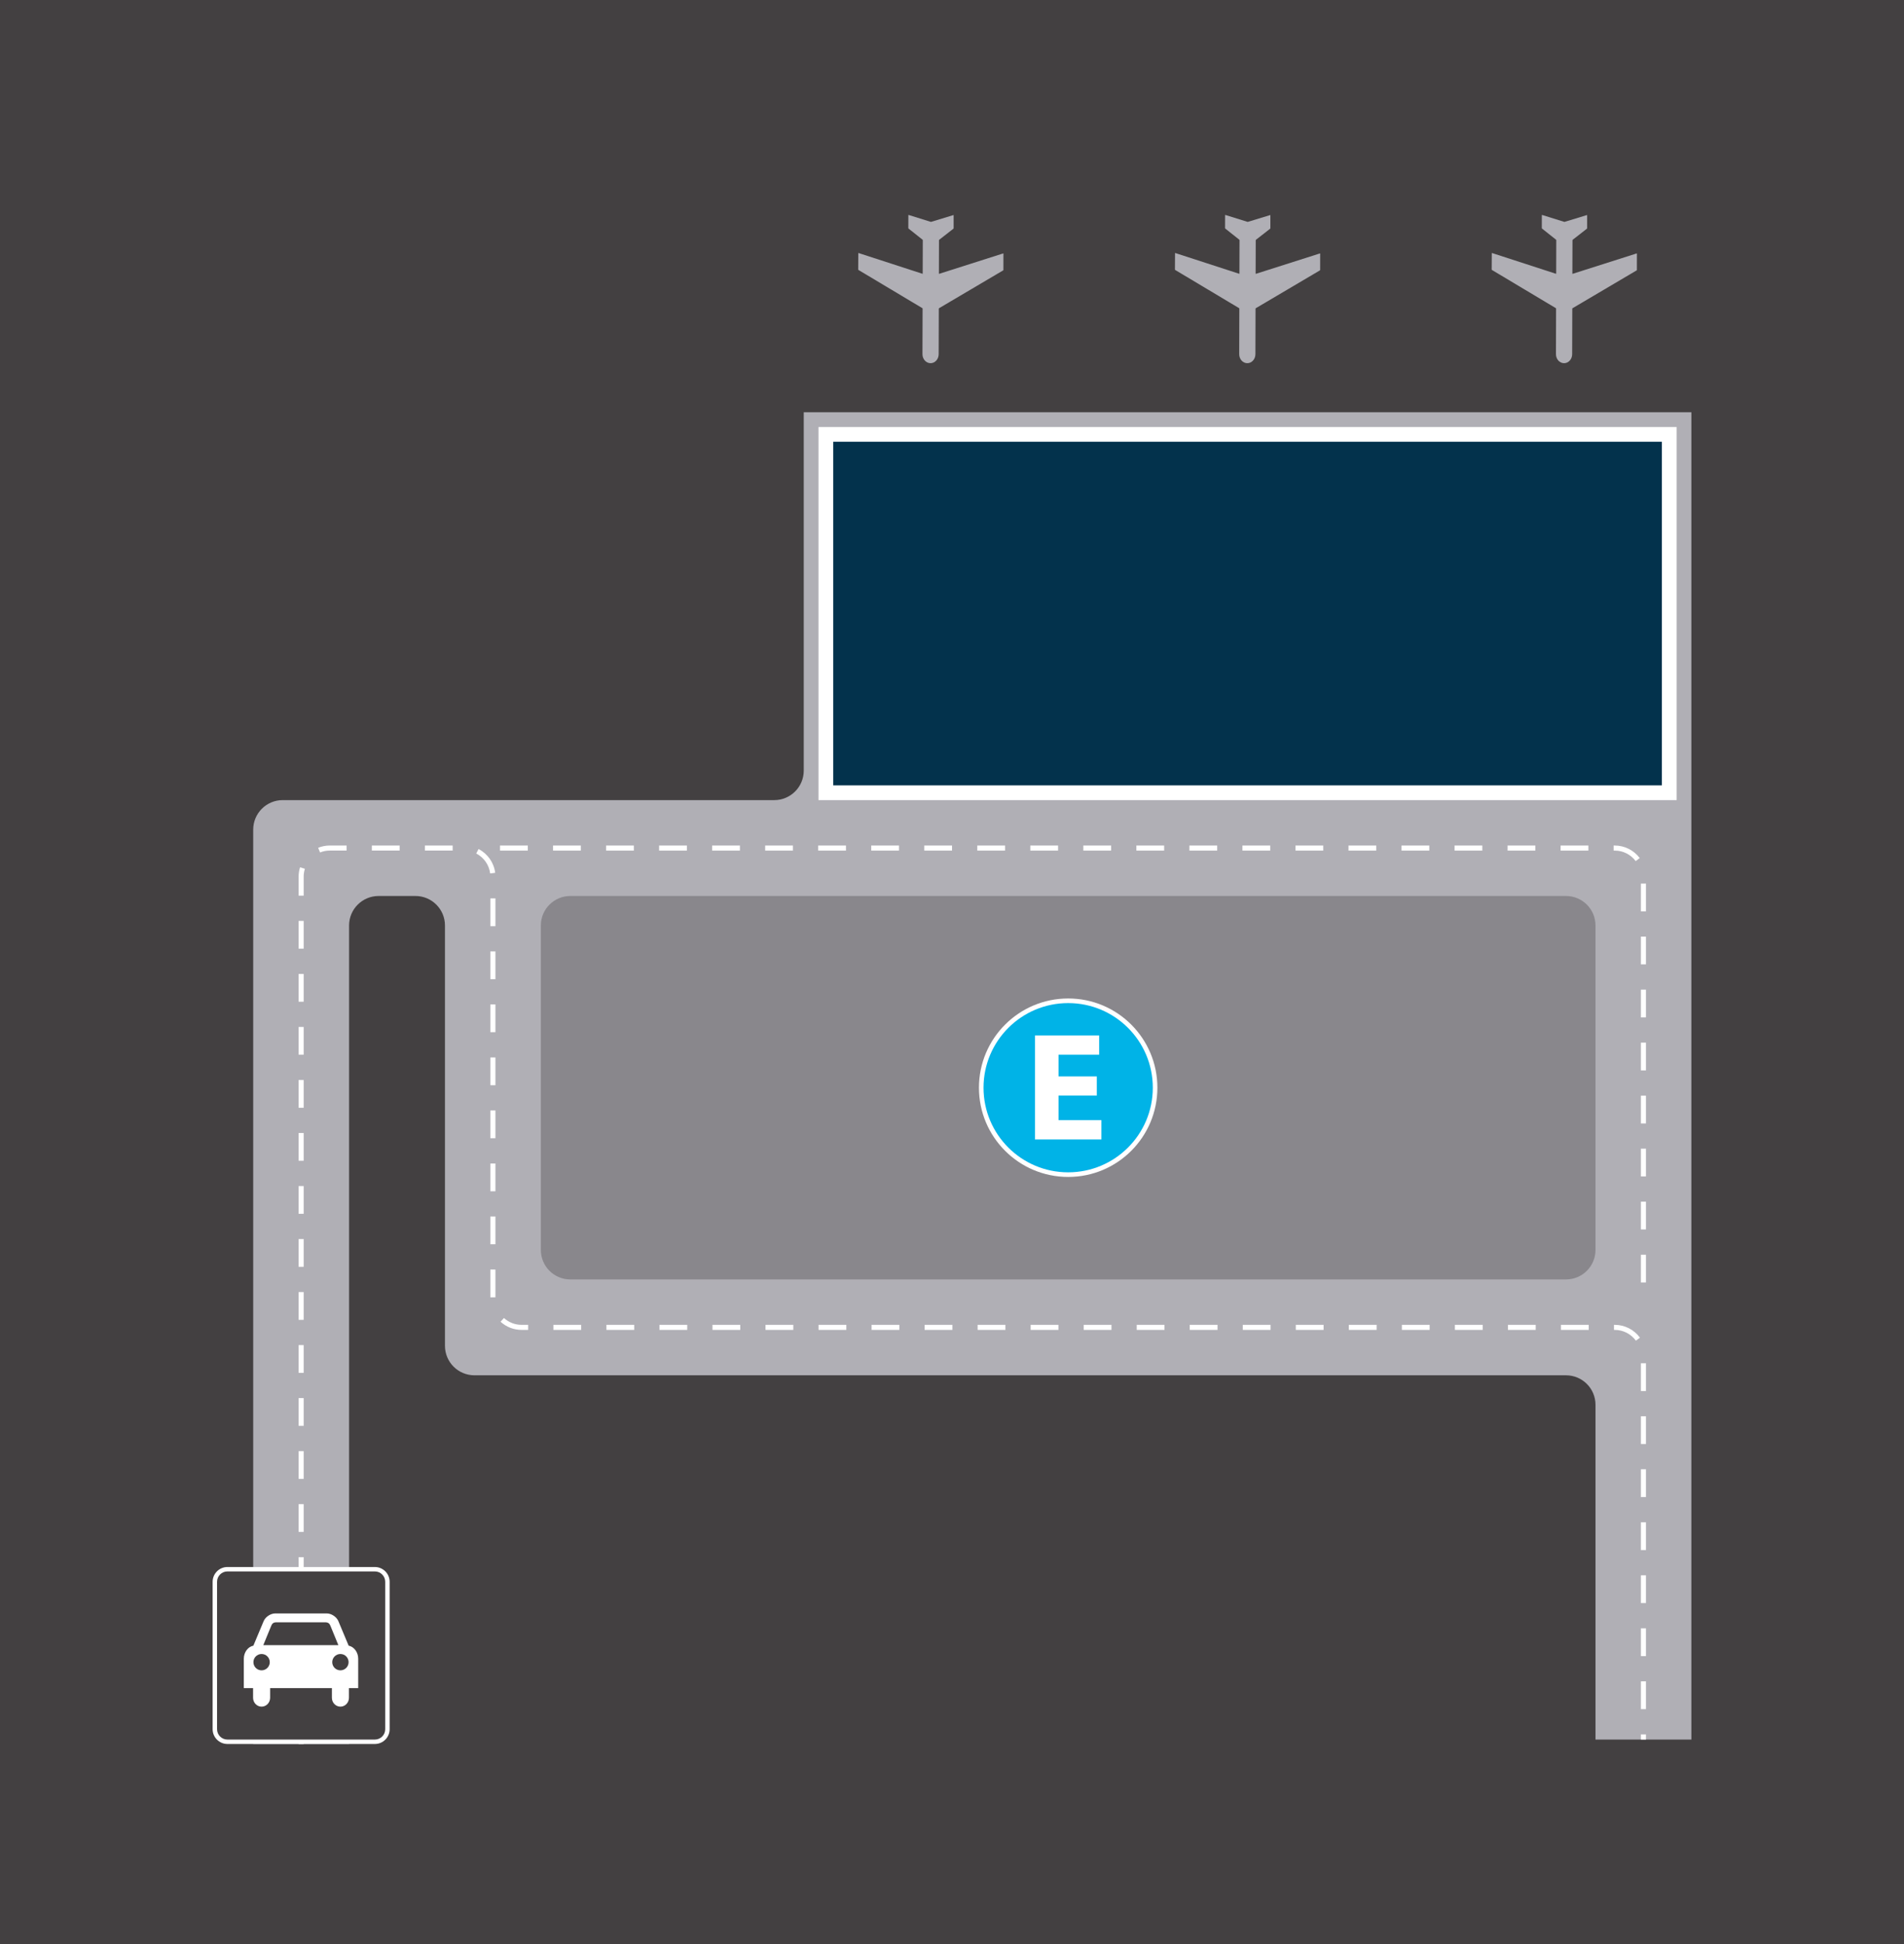 <?xml version="1.0" encoding="utf-8"?>
<!-- Generator: Adobe Illustrator 16.0.0, SVG Export Plug-In . SVG Version: 6.00 Build 0)  -->
<!DOCTYPE svg PUBLIC "-//W3C//DTD SVG 1.1//EN" "http://www.w3.org/Graphics/SVG/1.1/DTD/svg11.dtd">
<svg version="1.1" xmlns="http://www.w3.org/2000/svg" xmlns:xlink="http://www.w3.org/1999/xlink" x="0px" y="0px" width="754px"
	 height="770px" viewBox="0 0 754 770" enable-background="new 0 0 754 770" xml:space="preserve">
<g id="Gris">
	<rect x="-32" y="-34" fill="#434041" width="824" height="842"/>
</g>
<g id="Estructura">
	<g>
		<g>
			<path fill="#B0AFB5" d="M365.311,137.515l-0.007,2.764c-0.005,1.965,1.435,3.572,3.203,3.576c1.765,0.006,3.21-1.594,3.213-3.559
				l0.009-2.765l0.044-15.28c0-0.068,0.042-0.146,0.104-0.172l25.396-14.99c0.053-0.035,0.095-0.105,0.084-0.166l0.011-6.451
				c0-0.062-0.049-0.106-0.102-0.089l-25.342,8.071c-0.062,0.009-0.111-0.018-0.111-0.078l0.036-13.234
				c0-0.062,0.045-0.139,0.096-0.175l5.618-4.384c0.04-0.043,0.086-0.119,0.086-0.182l-0.004-5.127c0-0.053-0.042-0.097-0.103-0.078
				l-8.774,2.669c-0.053,0.025-0.147,0.024-0.207-0.001l-8.733-2.719c-0.067-0.018-0.112,0.027-0.112,0.078l-0.014,5.127
				c0,0.062,0.042,0.139,0.087,0.183l5.556,4.416c0.053,0.035,0.088,0.113,0.088,0.173l-0.039,13.236
				c0,0.061-0.043,0.087-0.104,0.078l-25.296-8.215c-0.06-0.018-0.102,0.026-0.104,0.088l-0.035,6.451
				c0,0.061,0.044,0.131,0.094,0.166l25.319,15.135c0.055,0.025,0.088,0.104,0.088,0.172L365.311,137.515z"/>
			<path fill="#B0AFB5" d="M490.742,137.515l-0.007,2.764c-0.004,1.965,1.434,3.572,3.202,3.576
				c1.765,0.006,3.214-1.594,3.217-3.559l0.007-2.765l0.043-15.28c0-0.068,0.045-0.146,0.105-0.172l25.396-14.99
				c0.049-0.035,0.092-0.105,0.084-0.166l0.011-6.451c0-0.062-0.053-0.106-0.105-0.089l-25.341,8.071
				c-0.06,0.009-0.112-0.018-0.112-0.078l0.039-13.234c0-0.062,0.042-0.139,0.095-0.175l5.618-4.384
				c0.042-0.043,0.084-0.119,0.084-0.182l-0.003-5.127c0-0.053-0.043-0.097-0.103-0.078l-8.771,2.669
				c-0.053,0.025-0.147,0.024-0.211-0.001l-8.732-2.719c-0.067-0.018-0.109,0.027-0.109,0.078l-0.018,5.127
				c0,0.062,0.046,0.139,0.088,0.183l5.555,4.416c0.053,0.035,0.092,0.113,0.088,0.173l-0.035,13.236
				c0,0.061-0.046,0.087-0.105,0.078l-25.295-8.215c-0.06-0.018-0.105,0.026-0.105,0.088l-0.035,6.451
				c0,0.061,0.042,0.131,0.095,0.166l25.32,15.135c0.053,0.025,0.084,0.104,0.084,0.172L490.742,137.515z"/>
			<path fill="#B0AFB5" d="M616.178,137.515l-0.008,2.764c-0.004,1.965,1.435,3.572,3.207,3.576
				c1.765,0.006,3.208-1.594,3.213-3.559l0.007-2.765l0.042-15.28c0-0.068,0.045-0.146,0.105-0.172l25.396-14.99
				c0.053-0.035,0.094-0.105,0.084-0.166l0.01-6.451c0-0.062-0.049-0.106-0.105-0.089l-25.34,8.071
				c-0.059,0.009-0.112-0.018-0.112-0.078l0.04-13.234c0-0.062,0.044-0.139,0.094-0.175l5.617-4.384
				c0.043-0.043,0.085-0.119,0.085-0.182l-0.003-5.127c0-0.053-0.039-0.097-0.103-0.079l-8.771,2.67
				c-0.054,0.025-0.147,0.024-0.209-0.001l-8.734-2.719c-0.068-0.018-0.11,0.027-0.11,0.078l-0.015,5.127
				c0,0.062,0.04,0.139,0.085,0.183l5.555,4.416c0.054,0.035,0.091,0.113,0.089,0.173l-0.035,13.236
				c0,0.061-0.047,0.087-0.105,0.078l-25.296-8.215c-0.063-0.018-0.101,0.026-0.101,0.088l-0.04,6.451
				c0,0.061,0.047,0.131,0.096,0.166l25.315,15.135c0.056,0.025,0.089,0.104,0.089,0.172L616.178,137.515z"/>
		</g>
		<path fill="#B0AFB5" d="M318.293,163.289v141.94c0,6.45-5.233,11.684-11.684,11.684H111.945c-6.45,0-11.673,5.235-11.673,11.685
			v362.166h37.967V366.566c0-6.45,5.236-11.684,11.686-11.684h14.6c6.449,0,11.685,5.234,11.685,11.684V533.05
			c0,6.45,5.224,11.684,11.674,11.684h432.262c6.45,0,11.683,5.224,11.683,11.674v132.605h37.969V163.289H318.293z"/>
		<g>
			<path fill="#B0AFB5" d="M631.827,495.082c0,6.449-5.232,11.684-11.683,11.684H225.86c-6.46,0-11.685-5.234-11.685-11.684V366.566
				c0-6.45,5.225-11.684,11.685-11.684h394.284c6.45,0,11.683,5.234,11.683,11.684V495.082z"/>
		</g>
		<path fill="#89878C" d="M631.83,366.566v128.516c0,6.449-5.235,11.684-11.686,11.684H225.862c-6.461,0-11.684-5.234-11.684-11.684
			V366.566c0-6.45,5.223-11.684,11.684-11.684h394.282C626.595,354.882,631.83,360.116,631.83,366.566z"/>
		<g>
			<path fill="#FFFFFF" d="M120.254,690.763h-2v-11h2V690.763z M651.813,689.013h-2v-2.056h2V689.013z M651.813,676.957h-2v-11h2
				V676.957z M120.254,669.763h-2v-11h2V669.763z M651.813,655.957h-2v-11h2V655.957z M120.254,648.763h-2v-11h2V648.763z
				 M651.813,634.957h-2v-11h2V634.957z M120.254,627.763h-2v-11h2V627.763z M651.813,613.957h-2v-11h2V613.957z M120.254,606.763
				h-2v-11h2V606.763z M651.813,592.957h-2v-11h2V592.957z M120.254,585.763h-2v-11h2V585.763z M651.813,571.957h-2v-11h2V571.957z
				 M120.254,564.763h-2v-11h2V564.763z M651.813,550.957h-2v-11h2V550.957z M120.254,543.763h-2v-11h2V543.763z M647.827,531.015
				c-1.952-2.671-5.074-4.266-8.353-4.266h-0.324v-2h0.324c3.914,0,7.641,1.901,9.968,5.086L647.827,531.015z M629.15,526.749h-11
				v-2h11V526.749z M608.15,526.749h-11v-2h11V526.749z M587.15,526.749h-11v-2h11V526.749z M566.15,526.749h-11v-2h11V526.749z
				 M545.15,526.749h-11v-2h11V526.749z M524.15,526.749h-11v-2h11V526.749z M503.15,526.749h-11v-2h11V526.749z M482.15,526.749
				h-11v-2h11V526.749z M461.15,526.749h-11v-2h11V526.749z M440.15,526.749h-11v-2h11V526.749z M419.15,526.749h-11v-2h11V526.749z
				 M398.15,526.749h-11v-2h11V526.749z M377.15,526.749h-11v-2h11V526.749z M356.15,526.749h-11v-2h11V526.749z M335.15,526.749
				h-11v-2h11V526.749z M314.15,526.749h-11v-2h11V526.749z M293.15,526.749h-11v-2h11V526.749z M272.15,526.749h-11v-2h11V526.749z
				 M251.15,526.749h-11v-2h11V526.749z M230.15,526.749h-11v-2h11V526.749z M209.15,526.749h-2.621
				c-3.072,0-6.021-1.147-8.303-3.23l1.349-1.477c1.913,1.745,4.383,2.707,6.955,2.707h2.621V526.749z M120.254,522.763h-2v-11h2
				V522.763z M196.19,513.838h-2v-11h2V513.838z M120.254,501.763h-2v-11h2V501.763z M196.19,492.838h-2v-11h2V492.838z
				 M120.254,480.763h-2v-11h2V480.763z M196.19,471.838h-2v-11h2V471.838z M120.254,459.763h-2v-11h2V459.763z M196.19,450.838h-2
				v-11h2V450.838z M120.254,438.763h-2v-11h2V438.763z M196.19,429.838h-2v-11h2V429.838z M120.254,417.763h-2v-11h2V417.763z
				 M196.19,408.838h-2v-11h2V408.838z M120.254,396.763h-2v-11h2V396.763z M196.19,387.838h-2v-11h2V387.838z M120.254,375.763h-2
				v-11h2V375.763z M196.19,366.838h-2v-11h2V366.838z M120.254,354.763h-2v-7.526c0-1.269,0.194-2.521,0.577-3.722l1.905,0.607
				c-0.32,1.004-0.482,2.052-0.482,3.114V354.763z M194.112,345.965c-0.418-3.371-2.482-6.328-5.521-7.909l0.923-1.774
				c3.623,1.885,6.083,5.413,6.582,9.437L194.112,345.965z M126.742,337.646l-0.75-1.854c1.466-0.594,3.014-0.895,4.601-0.895h6.667
				v2h-6.667C129.264,336.897,127.968,337.149,126.742,337.646z M179.259,336.897h-11v-2h11V336.897z M158.259,336.897h-11v-2h11
				V336.897z"/>
		</g>
		<g>
			<rect x="324.131" y="169.13" fill="#FFFFFF" width="339.825" height="147.787"/>
			<rect x="329.972" y="174.971" fill="#03324C" width="328.145" height="136.104"/>
		</g>
		<g>
			<path fill="#FFFFFF" d="M423.016,395.479c-19.521,0-35.344,15.828-35.344,35.339c0,19.533,15.823,35.35,35.344,35.35
				c19.522,0,35.319-15.816,35.319-35.35C458.335,411.308,442.538,395.479,423.016,395.479 M422.987,463.251
				c-17.891,0-32.375-14.523-32.375-32.433c0-17.896,14.484-32.391,32.375-32.391c17.909,0,32.418,14.494,32.418,32.391
				C455.405,448.728,440.896,463.251,422.987,463.251"/>
			<path fill="#00B3E7" d="M456.521,430.826c0,18.51-15.008,33.515-33.518,33.515s-33.518-15.005-33.518-33.515
				c0-18.514,15.008-33.519,33.518-33.519S456.521,412.312,456.521,430.826"/>
			<polygon fill="#FFFFFF" points="434.349,426.342 419.189,426.342 419.189,417.766 435.277,417.766 435.277,410.114 
				409.854,410.114 409.854,451.318 436.169,451.318 436.169,443.67 419.189,443.67 419.189,433.915 434.349,433.915 			"/>
		</g>
		<g>
			<g>
				<path fill="#FFFFFF" d="M154.301,684.922c0,3.211-2.628,5.841-5.841,5.841H90.046c-3.211,0-5.842-2.63-5.842-5.844V626.51
					c0-3.214,2.631-5.843,5.842-5.843h58.414c3.213,0,5.841,2.631,5.841,5.843V684.922z"/>
				<path fill="#434041" d="M148.46,622.42c2.254,0,4.088,1.835,4.088,4.09v58.412c0,2.253-1.834,4.087-4.088,4.087H90.046
					c-2.253,0-4.087-1.834-4.087-4.09V626.51c0-2.255,1.834-4.09,4.087-4.09H148.46z"/>
			</g>
			<g>
				<g>
					<path d="M96.611,668.63"/>
					<path fill="#FFFFFF" d="M96.554,668.63h3.665v3.839c0,1.93,1.521,3.509,3.374,3.509c1.855,0,3.376-1.579,3.376-3.509v-3.839
						h8.378h0.061h16.024v3.839c0,1.93,1.519,3.509,3.375,3.509c1.857,0,3.379-1.579,3.379-3.509v-3.839h3.654h0.012v-11.633
						c0-2.584-1.646-4.748-3.796-5.182l-0.025-0.08l-4.047-9.652c-0.698-1.668-2.751-3.032-4.559-3.032h-1.48h-0.004h-3.806h-0.013
						h-0.499h-9.005h-4.162h-1.477c-1.812,0-3.864,1.364-4.562,3.032l-4.045,9.652l-0.026,0.08
						c-2.148,0.434-3.792,2.598-3.792,5.182V668.63"/>
					<path fill="#434041" d="M133.995,651.622l-3.131-7.642c-0.322-0.78-0.727-1.418-2.112-1.418h-11.163l0,0h-8.081
						c-1.389,0-1.792,0.638-2.112,1.418l-3.133,7.642H133.995z"/>
					<circle fill="#434041" cx="103.593" cy="658.357" r="3.238"/>
					<path fill="#434041" d="M134.807,655.119c-1.786,0-3.237,1.448-3.237,3.237c0,1.788,1.451,3.238,3.237,3.238
						c1.792,0,3.239-1.45,3.239-3.238C138.046,656.567,136.599,655.119,134.807,655.119z"/>
				</g>
			</g>
		</g>
		<g>
			<path fill="#FFFFFF" d="M651.813,507.971h-2v-11h2V507.971z M651.813,486.971h-2v-11h2V486.971z M651.813,465.971h-2v-11h2
				V465.971z M651.813,444.971h-2v-11h2V444.971z M651.813,423.971h-2v-11h2V423.971z M651.813,402.971h-2v-11h2V402.971z
				 M651.813,381.971h-2v-11h2V381.971z M651.813,360.971h-2v-11h2V360.971z M647.751,341.065c-1.953-2.607-5.047-4.164-8.276-4.164
				h-0.463v-2h0.463c3.856,0,7.549,1.856,9.878,4.964L647.751,341.065z M629.012,336.901h-11v-2h11V336.901z M608.012,336.901h-11
				v-2h11V336.901z M587.012,336.901h-11v-2h11V336.901z M566.012,336.901h-11v-2h11V336.901z M545.012,336.901h-11v-2h11V336.901z
				 M524.012,336.901h-11v-2h11V336.901z M503.012,336.901h-11v-2h11V336.901z M482.012,336.901h-11v-2h11V336.901z
				 M461.012,336.901h-11v-2h11V336.901z M440.012,336.901h-11v-2h11V336.901z M419.012,336.901h-11v-2h11V336.901z
				 M398.012,336.901h-11v-2h11V336.901z M377.012,336.901h-11v-2h11V336.901z M356.012,336.901h-11v-2h11V336.901z
				 M335.012,336.901h-11v-2h11V336.901z M314.012,336.901h-11v-2h11V336.901z M293.012,336.901h-11v-2h11V336.901z
				 M272.012,336.901h-11v-2h11V336.901z M251.012,336.901h-11v-2h11V336.901z M230.012,336.901h-11v-2h11V336.901z
				 M209.012,336.901h-11v-2h11V336.901z"/>
		</g>
	</g>
</g>
</svg>

